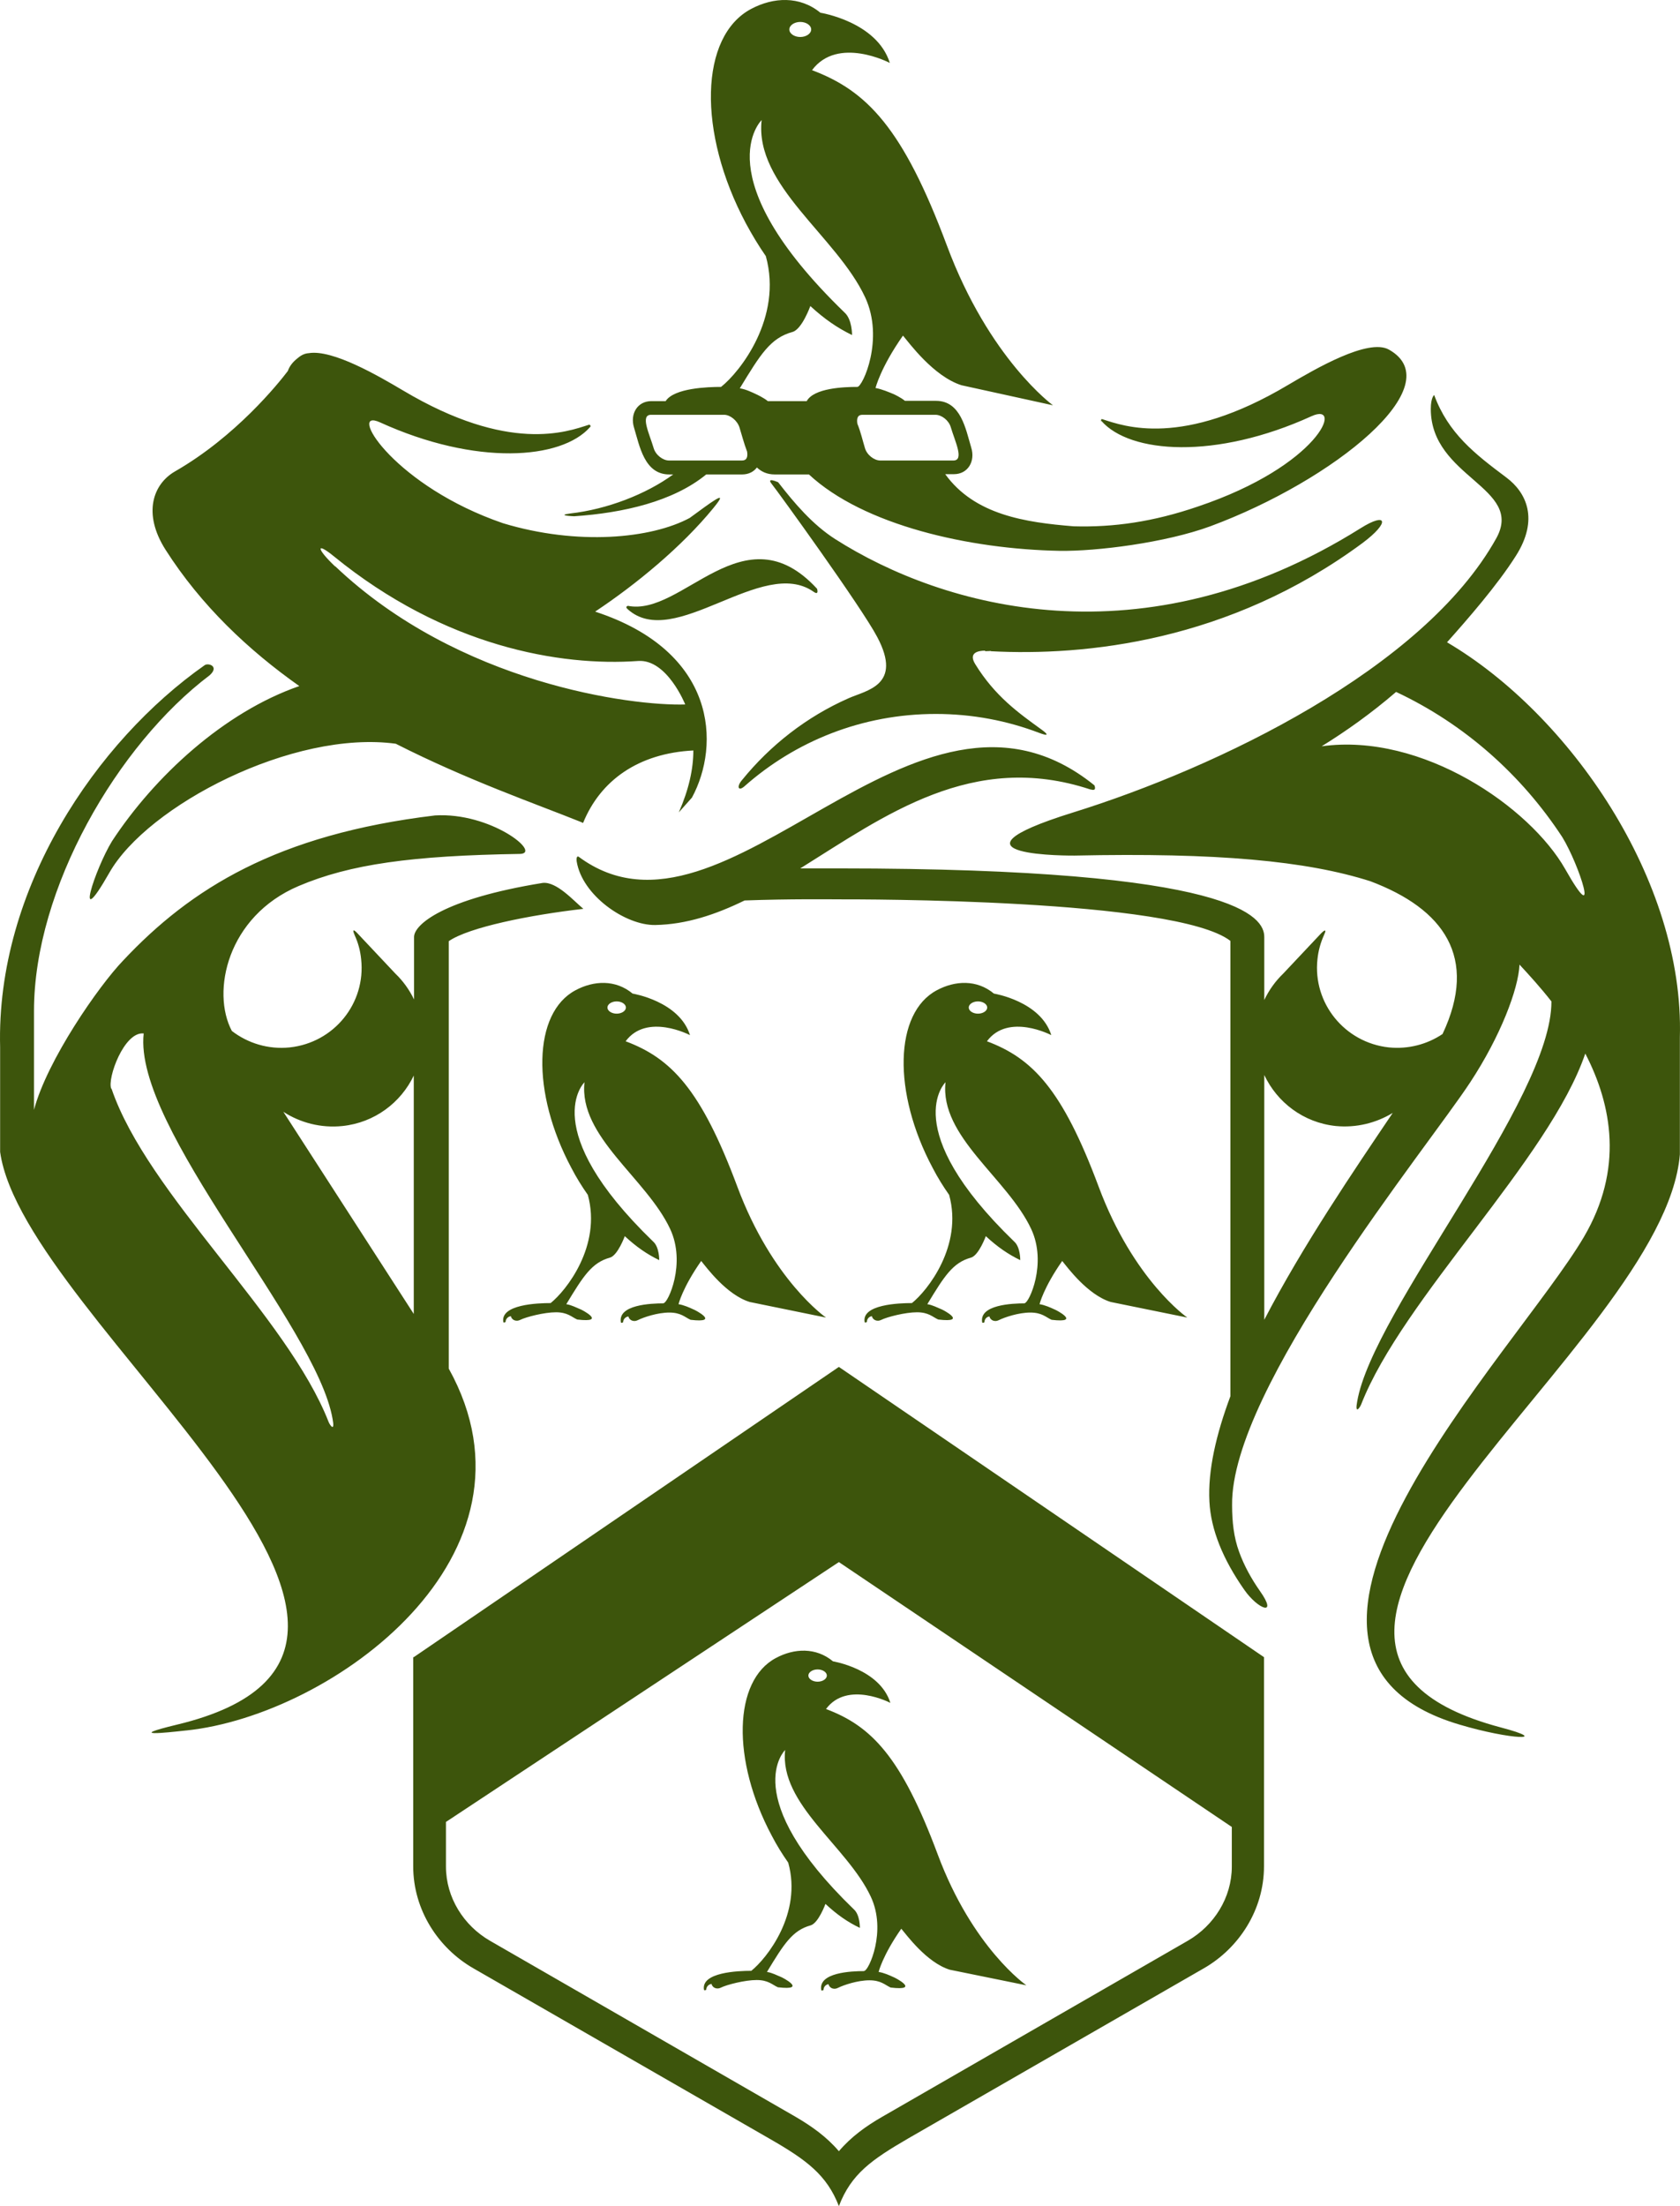 <svg width="326" height="428" viewBox="0 0 326 428" fill="none" xmlns="http://www.w3.org/2000/svg">
<path fill-rule="evenodd" clip-rule="evenodd" d="M187.981 195.466C187.981 196.115 188.796 196.656 189.773 196.656C190.751 196.656 191.566 196.115 191.566 195.466C191.566 194.817 190.751 194.276 189.773 194.276C188.796 194.276 187.981 194.817 187.981 195.466ZM198.843 252.802C199.657 252.802 203.242 245.121 200.092 238.414C195.476 228.569 182.333 220.51 183.474 209.962C183.474 209.962 174.133 218.941 196.779 240.848C198.028 241.929 197.974 244.472 197.974 244.472C195.639 243.336 193.575 241.929 191.294 239.82C191.294 239.82 189.936 243.552 188.416 243.985C184.886 244.959 183.257 247.555 179.944 253.018C180.976 253.18 181.845 253.667 182.659 253.992C182.768 253.992 188.036 256.696 182.062 255.993C180.976 255.506 180.215 254.587 177.934 254.587C175.654 254.587 172.124 255.506 171.037 256.047C170.06 256.534 169.3 255.939 169.191 255.344C168.648 255.398 168.213 255.885 168.213 256.48C167.888 256.642 167.833 256.588 167.779 256.48C167.182 253.072 174.404 252.802 176.957 252.802C179.944 250.422 186.895 241.713 184.18 231.815C183.039 230.192 181.953 228.461 180.976 226.568C173.155 211.909 173.536 196.494 181.79 192.112C185.32 190.219 189.556 190.003 192.869 192.761C192.869 192.761 201.938 194.222 204.002 200.821C204.002 200.821 195.639 196.44 191.511 202.011C200.309 205.31 206.12 211.26 213.18 230.192C219.968 248.42 230.395 255.614 230.395 255.614L215.515 252.585C211.007 251.179 207.097 245.824 206.12 244.634C202.481 249.827 201.721 253.018 201.721 253.018C202.753 253.18 203.839 253.667 204.653 254.046C204.762 254.046 210.03 256.75 204.056 256.047C202.97 255.56 202.21 254.641 199.929 254.641C197.648 254.641 194.933 255.56 193.846 256.101C192.869 256.588 192.109 255.993 192 255.398C191.457 255.452 191.022 255.939 191.022 256.534C190.697 256.696 190.642 256.642 190.588 256.534C189.991 253.126 196.399 252.856 198.897 252.856L198.843 252.802ZM117.871 195.466C117.871 196.115 118.685 196.656 119.663 196.656C120.641 196.656 121.455 196.115 121.455 195.466C121.455 194.817 120.641 194.276 119.663 194.276C118.685 194.276 117.871 194.817 117.871 195.466ZM128.787 252.802C129.601 252.802 133.185 245.121 130.036 238.414C125.42 228.569 112.277 220.51 113.418 209.962C113.418 209.962 104.077 218.941 126.723 240.848C127.972 241.929 127.918 244.472 127.918 244.472C125.582 243.336 123.519 241.929 121.238 239.82C121.238 239.82 119.88 243.552 118.36 243.985C114.83 244.959 113.2 247.555 109.888 253.018C110.92 253.18 111.788 253.667 112.603 253.992C112.712 253.992 117.979 256.696 112.006 255.993C110.92 255.506 110.159 254.587 107.878 254.587C105.597 254.587 102.068 255.506 100.981 256.047C100.004 256.534 99.244 255.939 99.135 255.344C98.592 255.398 98.103 255.885 98.103 256.48C97.777 256.642 97.723 256.588 97.669 256.48C97.071 253.072 104.294 252.802 106.847 252.802C109.833 250.422 116.785 241.713 114.069 231.815C112.929 230.192 111.843 228.461 110.865 226.568C103.045 211.909 103.425 196.494 111.68 192.112C115.21 190.219 119.446 190.003 122.758 192.761C122.758 192.761 131.828 194.222 133.891 200.821C133.891 200.821 125.528 196.44 121.401 202.011C130.199 205.31 136.009 211.26 143.069 230.192C149.858 248.42 160.285 255.614 160.285 255.614L145.459 252.585C140.951 251.179 137.041 245.824 136.064 244.634C132.425 249.827 131.665 253.018 131.665 253.018C132.697 253.18 133.783 253.667 134.597 254.046C134.706 254.046 139.974 256.75 134 256.047C132.914 255.56 132.154 254.641 129.873 254.641C127.592 254.641 124.876 255.56 123.79 256.101C122.813 256.588 122.053 255.993 121.944 255.398C121.401 255.452 120.912 255.939 120.912 256.534C120.586 256.696 120.532 256.642 120.478 256.534C119.88 253.126 126.288 252.856 128.787 252.856V252.802ZM156.863 325.066C156.863 325.715 157.678 326.256 158.655 326.256C159.633 326.256 160.448 325.715 160.448 325.066C160.448 324.417 159.633 323.876 158.655 323.876C157.678 323.876 156.863 324.417 156.863 325.066ZM167.725 382.348C168.539 382.348 172.124 374.667 168.974 367.96C164.358 358.115 151.215 350.056 152.356 339.508C152.356 339.508 143.015 348.487 165.661 370.394C166.91 371.476 166.856 374.018 166.856 374.018C164.466 372.882 162.457 371.476 160.176 369.366C160.176 369.366 158.818 373.098 157.298 373.531C153.768 374.505 152.139 377.101 148.826 382.564C149.858 382.726 150.727 383.213 151.541 383.538C151.65 383.538 156.918 386.242 150.944 385.539C149.858 385.052 149.097 384.133 146.817 384.133C144.536 384.133 141.006 385.052 139.92 385.593C138.942 386.08 138.182 385.485 138.073 384.89C137.53 384.944 137.041 385.431 137.041 386.026C136.715 386.188 136.661 386.134 136.607 386.026C136.009 382.618 143.232 382.348 145.785 382.348C148.772 379.968 155.723 371.259 152.953 361.361C151.813 359.738 150.727 358.007 149.749 356.114C141.929 341.456 142.309 326.04 150.564 321.659C154.094 319.765 158.33 319.549 161.642 322.308C161.642 322.308 170.712 323.768 172.775 330.367C172.775 330.367 164.412 325.986 160.285 331.557C169.082 334.857 174.893 340.806 181.953 359.738C188.742 377.966 199.169 385.16 199.169 385.16L184.288 382.131C179.781 380.725 175.871 375.316 174.893 374.18C171.255 379.373 170.494 382.564 170.494 382.564C171.526 382.726 172.612 383.213 173.427 383.592C173.536 383.592 178.803 386.296 172.83 385.593C171.743 385.106 170.983 384.187 168.702 384.187C166.421 384.187 163.706 385.106 162.62 385.647C161.642 386.134 160.882 385.539 160.773 384.944C160.23 384.998 159.796 385.485 159.796 386.08C159.47 386.242 159.416 386.188 159.361 386.08C158.764 382.672 165.172 382.402 167.67 382.402L167.725 382.348ZM239.03 354.437L162.783 303.051L86.536 353.464V362.118C86.536 368.176 90.011 373.585 95.062 376.506L154.419 410.691C157.461 412.476 160.393 414.531 162.783 417.344C165.172 414.531 168.051 412.476 171.146 410.691L230.504 376.506C235.554 373.585 239.03 368.176 239.03 362.118V354.491V354.437ZM80.29 321.496L162.783 265.188L245.275 321.496V362.064C245.275 370.556 240.388 377.966 233.599 381.861L176.251 414.856C169.191 418.967 165.172 421.726 162.783 428C160.448 421.942 156.483 419.021 149.315 414.91L91.858 381.861C85.069 377.966 80.182 370.556 80.182 362.064V321.496H80.29ZM191.185 126.23C189.828 126.23 187.873 126.609 189.23 128.827C193.086 135.101 197.702 138.347 202.101 141.538C203.676 142.674 203.242 142.782 201.667 142.187C195.421 139.807 188.687 138.509 181.573 138.509C167.29 138.509 154.311 143.81 144.427 152.572C143.232 153.6 142.906 152.572 143.993 151.328C149.478 144.567 156.537 139.05 164.629 135.48C168.105 133.911 175.219 132.992 170.223 123.58C167.182 117.792 150.89 95.291 149.749 93.884C148.609 92.478 150.998 93.56 150.998 93.56C154.148 97.617 157.678 101.782 162.077 104.594C182.985 117.9 221.706 128.989 264.011 102.485C269.17 99.239 269.822 101.295 264.391 105.352C238.487 124.5 210.519 127.312 192.217 126.339H191.131L191.185 126.23ZM192.271 126.284C192.271 126.284 191.783 126.23 191.185 126.23H192.271V126.284ZM245.33 208.556V256.047C252.824 241.605 262.816 226.946 270.256 215.912C267.052 217.859 263.197 218.833 259.232 218.454C252.932 217.805 247.828 213.857 245.33 208.556ZM270.908 134.236C266.075 138.401 261.187 141.862 256.462 144.783C276.013 142.079 296.921 156.629 303.71 168.583C310.661 180.862 306.479 167.826 303.167 162.417C295.238 150.301 284.159 140.456 270.908 134.236ZM211.605 153.167C188.742 145.595 171.689 158.252 155.288 168.475C158.058 168.475 160.882 168.475 162.837 168.475C240.279 168.475 245.33 177.995 245.33 181.781V194.005C246.253 192.058 247.502 190.327 249.022 188.867L256.354 181.078C256.354 181.078 257.766 179.617 256.897 181.457C256.245 182.917 255.811 184.486 255.648 186.108C254.725 194.655 260.97 202.281 269.496 203.201C273.298 203.579 276.936 202.606 279.923 200.605C286.929 185.73 280.14 176.318 265.912 170.963C253.53 167.014 236.206 165.392 208.509 165.987C208.509 165.987 180.487 166.257 208.292 157.603C236.097 148.948 276.23 129.8 290.35 104.432C295.835 94.534 277.642 92.694 277.642 79.334C277.642 77.116 278.294 76.63 278.294 76.63C281.064 84.094 286.168 88.043 292.305 92.64C296.215 95.561 298.659 100.754 294.152 107.84C290.567 113.519 284.702 120.226 280.792 124.608C304.524 138.563 326.844 170.747 325.975 201.254V223.971C322.88 261.402 230.449 319.008 291.219 335.127C301.266 337.777 293.228 337.561 283.236 334.586C236.369 320.739 294.26 262.267 307.348 239.982C315.06 226.838 312.833 214.452 307.62 204.391C300.614 224.945 272.157 251.882 264.12 272.49C263.848 273.14 262.871 274.492 263.359 271.895C266.401 254.154 301.157 213.316 301.049 194.276C298.931 191.571 296.758 189.191 294.858 187.136C294.64 191.896 291.165 201.037 285.299 209.962C276.936 222.727 238.758 269.353 239.084 292.017C239.084 295.208 239.41 298.237 240.442 301.05C241.419 303.755 242.831 306.297 244.461 308.623C248.099 313.761 244.08 312.193 241.474 308.46C237.292 302.511 234.957 296.723 234.685 291.314C234.359 285.31 235.989 278.278 238.758 270.868V182.538C228.114 174.317 166.53 174.479 162.946 174.479C161.317 174.479 153.225 174.371 144.481 174.695C138.833 177.454 133.131 179.347 127.157 179.455C121.401 179.563 112.929 173.722 111.897 167.069C111.788 165.879 112.277 166.203 112.277 166.203C141.06 187.569 177.391 124.067 212.365 152.356C212.365 152.356 212.908 153.546 211.713 153.167H211.605ZM148.989 77.82H156.538C157.949 75.277 163.76 75.061 166.367 75.061C167.399 75.061 171.635 65.757 167.888 57.698C162.348 45.798 146.382 36.008 147.794 23.297C147.794 23.297 136.498 34.115 163.869 60.619C165.39 61.971 165.335 65 165.335 65C162.457 63.594 160.013 61.917 157.243 59.375C157.243 59.375 155.614 63.918 153.768 64.405C149.478 65.595 147.577 68.732 143.558 75.332C144.807 75.548 145.893 76.089 146.817 76.522C146.817 76.522 148.228 77.171 148.989 77.82ZM166.367 82.201C167.019 83.769 167.399 85.5 167.833 86.907C168.213 88.259 169.625 89.341 170.82 89.341H184.994C187.167 89.341 185.32 85.663 184.506 82.904C184.125 81.552 182.713 80.47 181.519 80.47H167.345C166.421 80.47 166.204 81.173 166.367 82.201ZM144.97 87.61C144.373 86.041 143.938 84.365 143.504 82.958C143.069 81.552 141.657 80.47 140.517 80.47H126.343C124.17 80.47 126.017 84.148 126.832 86.907C127.212 88.259 128.624 89.341 129.818 89.341H143.993C144.916 89.341 145.133 88.638 144.97 87.61ZM153.17 5.717C153.17 6.529 154.148 7.178 155.288 7.178C156.429 7.178 157.406 6.529 157.406 5.717C157.406 4.906 156.429 4.257 155.288 4.257C154.148 4.257 153.17 4.906 153.17 5.717ZM213.668 81.768C213.668 81.768 213.56 81.173 213.94 81.335C218.122 82.688 229.418 86.907 249.946 74.682C255.268 71.545 265.477 65.595 269.496 67.813C281.77 74.682 258.798 93.235 234.848 102.106C226.159 105.297 212.8 106.974 205.631 106.866C188.036 106.542 167.562 101.89 156.972 92.045H150.346C148.826 92.045 147.74 91.504 146.871 90.693C146.273 91.504 145.296 92.045 143.993 92.045H137.041C130.633 97.292 120.966 99.51 111.408 100.159C111.3 100.159 107.77 99.997 110.648 99.618C117.817 98.807 125.365 95.886 130.633 92.045H129.873C125.039 92.045 124.116 86.528 123.03 82.958C122.215 80.308 123.682 77.82 126.397 77.82H129.167C130.796 75.277 137.367 75.061 139.92 75.061C143.558 72.194 151.921 61.647 148.609 49.693C147.251 47.745 145.948 45.582 144.753 43.364C135.303 25.677 135.738 7.015 145.785 1.715C150.075 -0.557 155.18 -0.828 159.199 2.472C159.199 2.472 170.169 4.203 172.667 12.208C172.667 12.208 162.566 6.907 157.569 13.614C168.213 17.617 175.219 24.811 183.745 47.637C191.946 69.652 204.328 78.631 204.328 78.631L186.569 74.737C181.139 73.006 176.414 66.515 175.219 65.108C170.82 71.383 169.897 75.277 169.897 75.277C171.146 75.494 172.504 76.089 173.427 76.467C173.427 76.467 174.839 77.116 175.599 77.766H181.627C186.461 77.766 187.384 83.229 188.47 86.853C189.285 89.503 187.818 91.991 185.103 91.991H183.419C189.122 99.888 198.951 101.349 208.346 102.106C216.112 102.323 223.77 101.241 232.459 98.266C256.082 90.314 260.807 77.874 254.507 80.74C235.88 89.233 219.262 87.989 213.723 81.66L213.668 81.768ZM121.781 117.522C132.425 119.74 144.318 98.752 158.547 114.222C158.547 114.222 158.981 115.575 157.895 114.817C147.903 107.786 130.85 126.393 121.781 118.171C121.238 117.684 121.781 117.576 121.781 117.576V117.522ZM76.869 144.297C56.884 141.538 28.59 156.305 21.204 169.34C14.199 181.619 18.435 168.583 21.747 163.174C29.948 150.679 43.416 138.184 58.079 133.1C48.195 126.122 39.017 117.468 32.12 106.65C27.613 99.564 29.73 93.884 33.967 91.45C45.751 84.689 54.006 74.412 55.852 71.978C56.178 71.058 56.775 70.247 57.753 69.49C58.513 68.841 59.165 68.57 59.925 68.516C64.541 67.759 73.393 72.897 78.227 75.764C98.755 87.989 110.051 83.769 114.232 82.417C114.612 82.309 114.667 82.796 114.504 82.85C108.964 89.179 92.347 90.423 73.719 81.93L73.176 81.714C67.8 79.875 76.815 94.371 97.614 101.511C112.114 105.892 126.397 104.486 133.837 100.483C137.91 97.508 141.169 95.02 139.051 97.779L138.453 98.536C132.317 106.055 123.464 113.357 115.481 118.658C139.159 126.393 139.811 144.513 134.272 154.736L131.719 157.603C133.674 153.167 134.543 149.165 134.543 145.595C123.899 146.136 116.513 151.382 113.146 159.658L112.657 159.442C103.914 155.926 90.663 151.328 76.815 144.297H76.869ZM65.03 109.841C89.034 132.667 122.65 136.994 132.968 136.67C132.968 136.67 129.438 127.853 123.845 128.232C108.747 129.314 86.319 125.473 64.813 107.948C61.229 105.027 61.392 106.433 65.03 109.895V109.841ZM80.29 208.664C77.792 213.911 72.687 217.805 66.442 218.454C62.26 218.887 58.242 217.805 54.983 215.696L80.29 254.911V208.664ZM36.084 335.722C32.174 336.155 24.245 337.02 34.347 334.586C96.528 319.657 4.586 256.317 0.025 223.485V203.201C-0.79 172.369 18.761 143.756 39.723 129.043C40.429 128.556 42.601 129.259 40.701 130.99C22.779 144.513 6.596 172.423 6.596 196.115V215.317C9.148 205.689 19.141 191.301 23.865 186.379C37.008 172.369 53.788 161.876 84.418 158.198C95.171 157.549 105.109 165.446 100.981 165.662C79.91 165.987 67.908 167.664 57.97 171.883C44.068 177.778 40.972 192.437 44.991 200.01C48.086 202.389 52.051 203.634 56.232 203.201C64.813 202.281 71.004 194.655 70.081 186.108C69.918 184.432 69.483 182.863 68.832 181.457C68.017 179.563 69.375 181.078 69.375 181.078L76.706 188.867C78.227 190.327 79.421 192.004 80.345 193.897V181.781C80.345 179.401 85.938 174.425 105.326 171.288C108.041 171.017 111.3 174.749 113.2 176.318C102.828 177.508 90.989 179.888 87.079 182.592V265.513C107.172 301.699 64.596 332.747 36.139 335.722H36.084ZM21.639 211.206C28.644 231.76 55.744 255.29 63.781 275.898C64.053 276.547 65.03 277.9 64.541 275.303C61.392 257.075 25.82 218.833 27.884 200.496C24.083 200.064 20.77 209.259 21.584 211.206H21.639Z" fill="#3D550C"/>
</svg>
